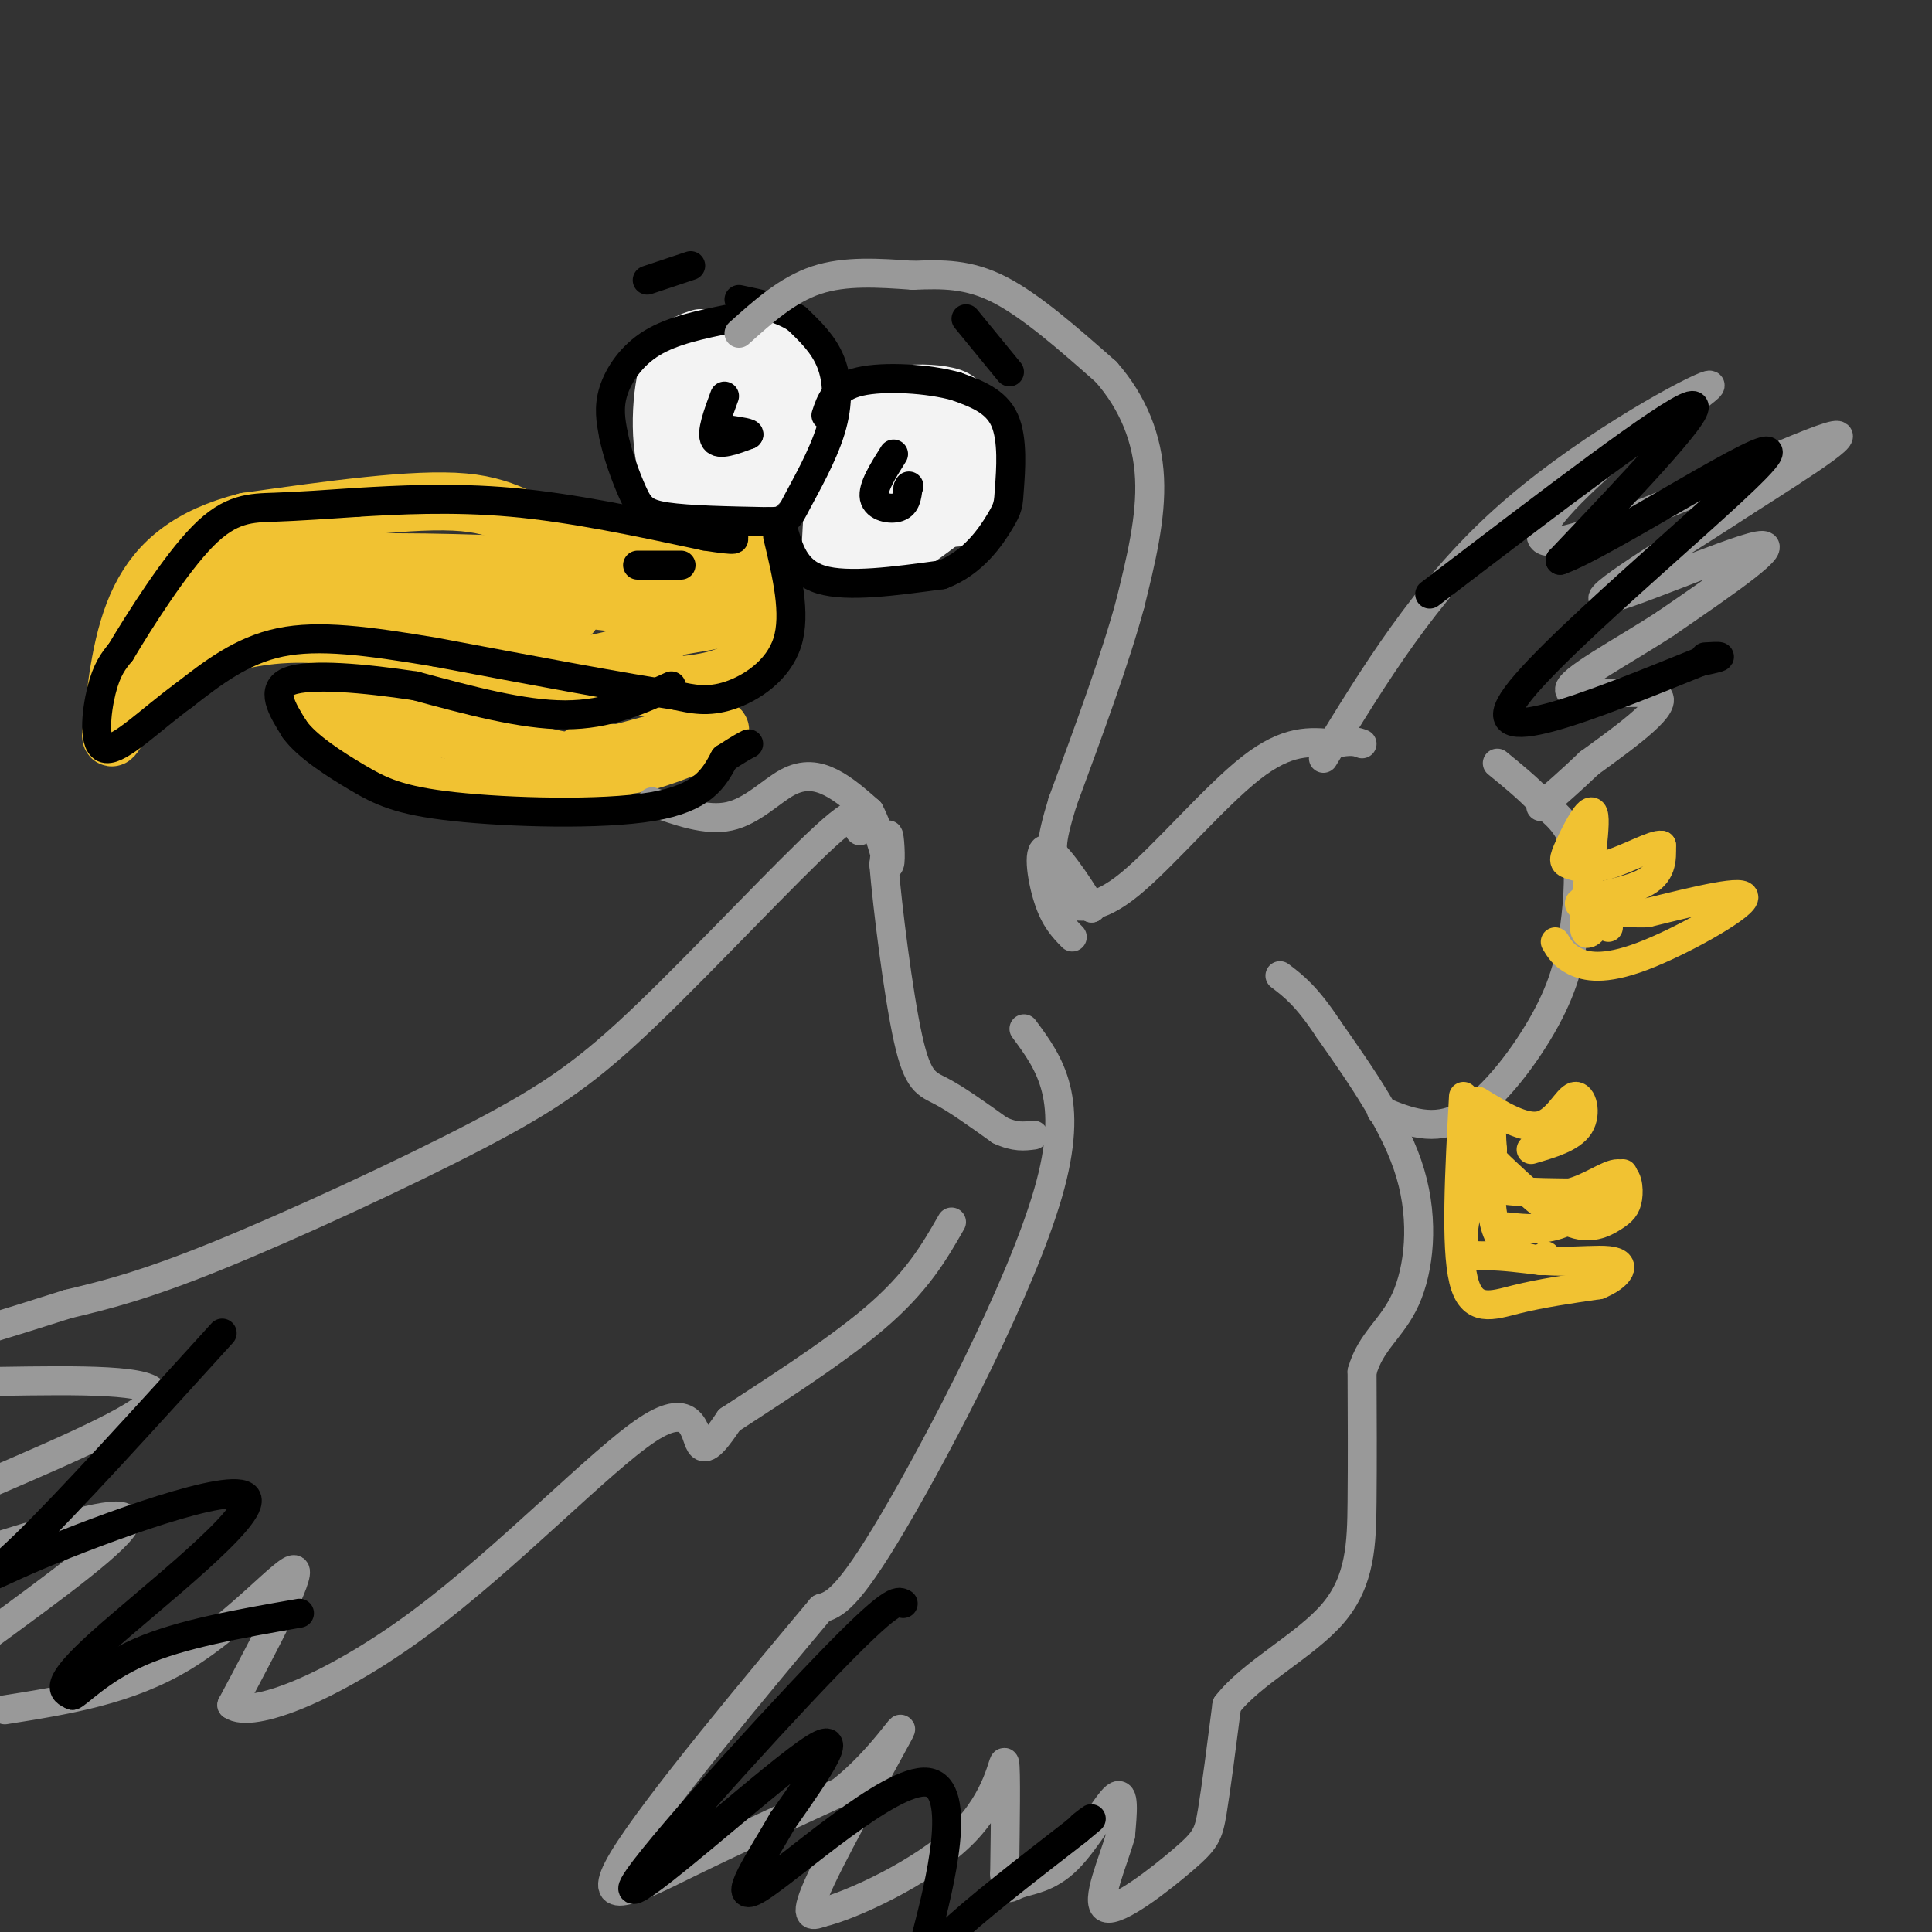 <svg viewBox='0 0 400 400' version='1.1' xmlns='http://www.w3.org/2000/svg' xmlns:xlink='http://www.w3.org/1999/xlink'><rect x="0" y="0" width="400" height="400" fill="#333333" stroke="none"/><g fill='none' stroke='rgb(241,194,50)' stroke-width='12' stroke-linecap='round' stroke-linejoin='round'><path d='M151,107c1.738,1.458 3.476,2.917 -3,4c-6.476,1.083 -21.167,1.792 -30,0c-8.833,-1.792 -11.810,-6.083 -22,-7c-10.190,-0.917 -27.595,1.542 -45,4'/><path d='M51,108c-11.622,2.933 -18.178,8.267 -22,16c-3.822,7.733 -4.911,17.867 -6,28'/><path d='M23,152c-0.147,2.858 2.486,-3.997 7,-9c4.514,-5.003 10.907,-8.155 18,-10c7.093,-1.845 14.884,-2.384 24,-1c9.116,1.384 19.558,4.692 30,8'/><path d='M102,140c14.226,2.083 34.792,3.292 45,1c10.208,-2.292 10.060,-8.083 10,-13c-0.060,-4.917 -0.030,-8.958 0,-13'/><path d='M157,115c-0.964,-0.405 -3.375,5.083 -23,6c-19.625,0.917 -56.464,-2.738 -74,-3c-17.536,-0.262 -15.768,2.869 -14,6'/><path d='M46,124c-0.125,-0.272 6.563,-3.951 12,-6c5.437,-2.049 9.622,-2.467 17,0c7.378,2.467 17.948,7.818 26,10c8.052,2.182 13.586,1.195 16,0c2.414,-1.195 1.707,-2.597 1,-4'/><path d='M118,124c-0.992,-1.943 -3.973,-4.800 -4,-6c-0.027,-1.200 2.900,-0.744 -6,-1c-8.900,-0.256 -29.627,-1.223 -45,0c-15.373,1.223 -25.392,4.635 -30,7c-4.608,2.365 -3.804,3.682 -3,5'/><path d='M30,129c10.576,0.024 38.515,-2.416 52,-1c13.485,1.416 12.515,6.689 18,9c5.485,2.311 17.424,1.660 25,0c7.576,-1.660 10.788,-4.330 14,-7'/><path d='M139,130c5.911,-1.444 13.689,-1.556 5,-3c-8.689,-1.444 -33.844,-4.222 -59,-7'/><path d='M85,120c-8.600,-0.200 -0.600,2.800 7,4c7.600,1.200 14.800,0.600 22,0'/><path d='M126,161c-11.356,0.844 -22.711,1.689 -29,2c-6.289,0.311 -7.511,0.089 -12,-3c-4.489,-3.089 -12.244,-9.044 -20,-15'/><path d='M65,145c4.833,-0.500 26.917,5.750 49,12'/><path d='M114,157c11.536,2.274 15.875,1.958 22,0c6.125,-1.958 14.036,-5.560 13,-6c-1.036,-0.440 -11.018,2.280 -21,5'/><path d='M128,156c-5.356,0.778 -8.244,0.222 -7,0c1.244,-0.222 6.622,-0.111 12,0'/></g>
<g fill='none' stroke='rgb(243,243,243)' stroke-width='12' stroke-linecap='round' stroke-linejoin='round'><path d='M145,70c-2.762,0.881 -5.524,1.762 -7,8c-1.476,6.238 -1.667,17.833 2,23c3.667,5.167 11.190,3.905 16,0c4.810,-3.905 6.905,-10.452 9,-17'/><path d='M165,84c1.747,-5.614 1.613,-11.151 -1,-13c-2.613,-1.849 -7.706,-0.012 -11,2c-3.294,2.012 -4.790,4.199 -5,9c-0.210,4.801 0.867,12.216 2,16c1.133,3.784 2.324,3.938 3,0c0.676,-3.938 0.838,-11.969 1,-20'/><path d='M154,78c-0.560,-3.305 -2.459,-1.566 -4,3c-1.541,4.566 -2.722,11.960 -2,13c0.722,1.040 3.349,-4.274 4,-7c0.651,-2.726 -0.675,-2.863 -2,-3'/><path d='M172,113c0.438,-8.831 0.877,-17.662 3,-23c2.123,-5.338 5.931,-7.185 10,-8c4.069,-0.815 8.400,-0.600 11,0c2.600,0.600 3.469,1.585 4,6c0.531,4.415 0.723,12.262 0,16c-0.723,3.738 -2.362,3.369 -4,3'/><path d='M196,107c-3.628,2.799 -10.697,8.297 -15,9c-4.303,0.703 -5.841,-3.389 -7,-7c-1.159,-3.611 -1.940,-6.741 0,-10c1.940,-3.259 6.599,-6.647 11,-8c4.401,-1.353 8.543,-0.672 10,1c1.457,1.672 0.228,4.336 -1,7'/><path d='M194,99c-3.178,3.178 -10.622,7.622 -13,7c-2.378,-0.622 0.311,-6.311 3,-12'/><path d='M157,77c0.000,0.000 -4.000,5.000 -4,5'/></g>
<g fill='none' stroke='rgb(0,0,0)' stroke-width='6' stroke-linecap='round' stroke-linejoin='round'><path d='M150,82c-1.417,3.833 -2.833,7.667 -2,9c0.833,1.333 3.917,0.167 7,-1'/><path d='M155,90c0.500,-0.333 -1.750,-0.667 -4,-1'/><path d='M185,94c-2.200,3.489 -4.400,6.978 -4,9c0.400,2.022 3.400,2.578 5,2c1.600,-0.578 1.800,-2.289 2,-4'/><path d='M188,101c0.333,-0.667 0.167,-0.333 0,0'/><path d='M151,66c-5.867,1.200 -11.733,2.400 -16,5c-4.267,2.600 -6.933,6.600 -8,10c-1.067,3.400 -0.533,6.200 0,9'/><path d='M127,90c0.738,3.821 2.583,8.875 4,12c1.417,3.125 2.405,4.321 7,5c4.595,0.679 12.798,0.839 21,1'/><path d='M159,108c4.206,-0.037 4.220,-0.628 6,-4c1.780,-3.372 5.325,-9.523 7,-15c1.675,-5.477 1.478,-10.279 0,-14c-1.478,-3.721 -4.239,-6.360 -7,-9'/><path d='M165,66c-3.167,-2.167 -7.583,-3.083 -12,-4'/><path d='M162,109c1.250,4.667 2.500,9.333 8,11c5.500,1.667 15.250,0.333 25,-1'/><path d='M195,119c6.480,-2.423 10.180,-7.979 12,-11c1.820,-3.021 1.759,-3.506 2,-7c0.241,-3.494 0.783,-9.998 -1,-14c-1.783,-4.002 -5.892,-5.501 -10,-7'/><path d='M198,80c-5.689,-1.622 -14.911,-2.178 -20,-1c-5.089,1.178 -6.044,4.089 -7,7'/><path d='M143,55c0.000,0.000 -9.000,3.000 -9,3'/><path d='M200,66c0.000,0.000 9.000,11.000 9,11'/></g>
<g fill='none' stroke='rgb(153,153,153)' stroke-width='6' stroke-linecap='round' stroke-linejoin='round'><path d='M153,69c5.000,-4.500 10.000,-9.000 16,-11c6.000,-2.000 13.000,-1.500 20,-1'/><path d='M189,57c6.133,-0.244 11.467,-0.356 18,3c6.533,3.356 14.267,10.178 22,17'/><path d='M229,77c5.600,6.378 8.600,13.822 9,22c0.400,8.178 -1.800,17.089 -4,26'/><path d='M234,125c-3.000,11.167 -8.500,26.083 -14,41'/><path d='M220,166c-2.711,8.867 -2.489,10.533 -1,13c1.489,2.467 4.244,5.733 7,9'/><path d='M226,188c-0.893,-1.821 -6.625,-10.875 -9,-12c-2.375,-1.125 -1.393,5.679 0,10c1.393,4.321 3.196,6.161 5,8'/><path d='M135,166c5.625,2.024 11.250,4.048 16,3c4.750,-1.048 8.625,-5.167 12,-7c3.375,-1.833 6.250,-1.381 9,0c2.750,1.381 5.375,3.690 8,6'/><path d='M180,168c2.131,3.845 3.458,10.458 4,11c0.542,0.542 0.298,-4.988 0,-6c-0.298,-1.012 -0.649,2.494 -1,6'/><path d='M183,179c0.702,8.512 2.958,26.792 5,36c2.042,9.208 3.869,9.345 7,11c3.131,1.655 7.565,4.827 12,8'/><path d='M207,234c3.167,1.500 5.083,1.250 7,1'/><path d='M212,213c5.333,7.200 10.667,14.400 5,34c-5.667,19.600 -22.333,51.600 -32,68c-9.667,16.400 -12.333,17.200 -15,18'/><path d='M170,333c-11.988,14.310 -34.458,41.083 -41,52c-6.542,10.917 2.845,5.976 13,1c10.155,-4.976 21.077,-9.988 32,-15'/><path d='M174,371c8.619,-6.738 14.167,-16.083 12,-12c-2.167,4.083 -12.048,21.595 -16,30c-3.952,8.405 -1.976,7.702 0,7'/><path d='M170,396c6.024,-1.369 21.083,-8.292 29,-16c7.917,-7.708 8.690,-16.202 9,-15c0.310,1.202 0.155,12.101 0,23'/><path d='M208,388c0.230,4.081 0.804,2.785 3,2c2.196,-0.785 6.014,-1.057 10,-5c3.986,-3.943 8.139,-11.555 10,-13c1.861,-1.445 1.431,3.278 1,8'/><path d='M232,380c-1.408,5.152 -5.429,14.030 -3,15c2.429,0.970 11.308,-5.970 16,-10c4.692,-4.030 5.198,-5.152 6,-10c0.802,-4.848 1.901,-13.424 3,-22'/><path d='M254,353c5.083,-6.655 16.292,-12.292 22,-19c5.708,-6.708 5.917,-14.488 6,-23c0.083,-8.512 0.042,-17.756 0,-27'/><path d='M282,284c1.774,-6.381 6.208,-8.833 9,-15c2.792,-6.167 3.940,-16.048 1,-26c-2.940,-9.952 -9.970,-19.976 -17,-30'/><path d='M275,213c-4.500,-6.833 -7.250,-8.917 -10,-11'/><path d='M178,172c0.552,-3.193 1.104,-6.386 -7,1c-8.104,7.386 -24.863,25.351 -37,37c-12.137,11.649 -19.652,16.982 -35,25c-15.348,8.018 -38.528,18.719 -54,25c-15.472,6.281 -23.236,8.140 -31,10'/><path d='M14,270c-7.833,2.500 -11.917,3.750 -16,5'/><path d='M0,286c16.167,-0.250 32.333,-0.500 32,3c-0.333,3.500 -17.167,10.750 -34,18'/><path d='M0,320c13.250,-4.083 26.500,-8.167 26,-5c-0.500,3.167 -14.750,13.583 -29,24'/><path d='M1,354c12.778,-2.022 25.556,-4.044 37,-11c11.444,-6.956 21.556,-18.844 23,-18c1.444,0.844 -5.778,14.422 -13,28'/><path d='M48,353c4.129,2.970 20.952,-3.606 39,-17c18.048,-13.394 37.321,-33.606 47,-40c9.679,-6.394 9.766,1.030 11,3c1.234,1.970 3.617,-1.515 6,-5'/><path d='M151,294c6.889,-4.556 21.111,-13.444 30,-21c8.889,-7.556 12.444,-13.778 16,-20'/><path d='M220,187c3.511,0.867 7.022,1.733 14,-4c6.978,-5.733 17.422,-18.067 25,-24c7.578,-5.933 12.289,-5.467 17,-5'/><path d='M276,154c3.833,-0.833 4.917,-0.417 6,0'/><path d='M286,230c5.431,2.233 10.861,4.466 17,1c6.139,-3.466 12.986,-12.630 17,-20c4.014,-7.370 5.196,-12.946 6,-19c0.804,-6.054 1.230,-12.587 0,-17c-1.230,-4.413 -4.115,-6.707 -7,-9'/><path d='M319,166c-2.667,-2.833 -5.833,-5.417 -9,-8'/><path d='M274,157c10.533,-17.267 21.067,-34.533 37,-49c15.933,-14.467 37.267,-26.133 42,-28c4.733,-1.867 -7.133,6.067 -19,14'/><path d='M334,94c-8.833,7.643 -21.417,19.750 -11,18c10.417,-1.750 43.833,-17.357 54,-21c10.167,-3.643 -2.917,4.679 -16,13'/><path d='M361,104c-11.167,7.381 -31.083,19.333 -29,20c2.083,0.667 26.167,-9.952 32,-11c5.833,-1.048 -6.583,7.476 -19,16'/><path d='M345,129c-8.702,5.750 -20.958,12.125 -20,14c0.958,1.875 15.131,-0.750 18,1c2.869,1.750 -5.565,7.875 -14,14'/><path d='M329,158c-4.000,3.833 -7.000,6.417 -10,9'/></g>
<g fill='none' stroke='rgb(0,0,0)' stroke-width='6' stroke-linecap='round' stroke-linejoin='round'><path d='M161,111c1.933,8.067 3.867,16.133 2,22c-1.867,5.867 -7.533,9.533 -12,11c-4.467,1.467 -7.733,0.733 -11,0'/><path d='M140,144c-10.167,-1.500 -30.083,-5.250 -50,-9'/><path d='M90,135c-14.000,-2.333 -24.000,-3.667 -32,-2c-8.000,1.667 -14.000,6.333 -20,11'/><path d='M38,144c-6.607,4.810 -13.125,11.333 -16,11c-2.875,-0.333 -2.107,-7.524 -1,-12c1.107,-4.476 2.554,-6.238 4,-8'/><path d='M25,135c3.774,-6.321 11.208,-18.125 17,-24c5.792,-5.875 9.940,-5.821 15,-6c5.060,-0.179 11.030,-0.589 17,-1'/><path d='M74,104c7.978,-0.467 19.422,-1.133 32,0c12.578,1.133 26.289,4.067 40,7'/><path d='M146,111c7.500,1.167 6.250,0.583 5,0'/><path d='M141,117c0.000,0.000 -9.000,0.000 -9,0'/><path d='M139,142c-6.583,3.000 -13.167,6.000 -22,6c-8.833,0.000 -19.917,-3.000 -31,-6'/><path d='M86,142c-10.644,-1.600 -21.756,-2.600 -26,-1c-4.244,1.600 -1.622,5.800 1,10'/><path d='M61,151c2.493,3.480 8.225,7.180 13,10c4.775,2.820 8.593,4.759 20,6c11.407,1.241 30.402,1.783 41,0c10.598,-1.783 12.799,-5.892 15,-10'/><path d='M150,157c3.333,-2.167 4.167,-2.583 5,-3'/><path d='M296,123c24.750,-18.917 49.500,-37.833 54,-39c4.500,-1.167 -11.250,15.417 -27,32'/><path d='M323,116c9.095,-3.083 45.333,-26.792 43,-22c-2.333,4.792 -43.238,38.083 -52,50c-8.762,11.917 14.619,2.458 38,-7'/><path d='M352,137c6.500,-1.333 3.750,-1.167 1,-1'/><path d='M187,332c-1.137,-0.625 -2.274,-1.250 -16,13c-13.726,14.250 -40.042,43.375 -40,46c0.042,2.625 26.440,-21.250 36,-28c9.560,-6.750 2.280,3.625 -5,14'/><path d='M162,377c-4.024,7.152 -11.584,18.032 -5,14c6.584,-4.032 27.311,-22.978 35,-22c7.689,0.978 2.339,21.879 0,31c-2.339,9.121 -1.668,6.463 4,1c5.668,-5.463 16.334,-13.732 27,-22'/><path d='M223,379c4.667,-3.833 2.833,-2.417 1,-1'/><path d='M46,276c-16.136,17.785 -32.271,35.569 -41,44c-8.729,8.431 -10.051,7.507 3,2c13.051,-5.507 40.475,-15.598 43,-12c2.525,3.598 -19.850,20.885 -30,30c-10.150,9.115 -8.075,10.057 -6,11'/><path d='M15,351c0.711,0.067 5.489,-5.267 14,-9c8.511,-3.733 20.756,-5.867 33,-8'/></g>
<g fill='none' stroke='rgb(241,194,50)' stroke-width='6' stroke-linecap='round' stroke-linejoin='round'><path d='M303,227c-0.844,15.533 -1.689,31.067 0,38c1.689,6.933 5.911,5.267 11,4c5.089,-1.267 11.044,-2.133 17,-3'/><path d='M331,266c4.226,-1.726 6.292,-4.542 2,-5c-4.292,-0.458 -14.940,1.440 -20,-2c-5.060,-3.440 -4.530,-12.220 -4,-21'/><path d='M309,238c-0.498,-5.351 0.258,-8.228 -1,-4c-1.258,4.228 -4.531,15.561 -5,21c-0.469,5.439 1.866,4.982 5,5c3.134,0.018 7.067,0.509 11,1'/><path d='M319,261c2.000,0.000 1.500,-0.500 1,-1'/><path d='M307,236c1.461,3.422 2.922,6.844 6,9c3.078,2.156 7.773,3.045 12,2c4.227,-1.045 7.986,-4.026 10,-4c2.014,0.026 2.282,3.059 2,5c-0.282,1.941 -1.114,2.792 -3,4c-1.886,1.208 -4.824,2.774 -9,1c-4.176,-1.774 -9.588,-6.887 -15,-12'/><path d='M310,241c-2.500,-2.000 -1.250,-1.000 0,0'/><path d='M306,228c4.792,2.940 9.583,5.881 13,5c3.417,-0.881 5.458,-5.583 7,-6c1.542,-0.417 2.583,3.452 1,6c-1.583,2.548 -5.792,3.774 -10,5'/><path d='M312,254c4.000,0.417 8.000,0.833 12,-1c4.000,-1.833 8.000,-5.917 12,-10'/><path d='M322,195c0.851,1.429 1.702,2.857 4,4c2.298,1.143 6.042,2.000 14,-1c7.958,-3.000 20.131,-9.857 21,-12c0.869,-2.143 -9.565,0.429 -20,3'/><path d='M341,189c-6.988,0.155 -14.458,-0.958 -14,-2c0.458,-1.042 8.845,-2.012 13,-4c4.155,-1.988 4.077,-4.994 4,-8'/><path d='M344,175c-1.412,-0.347 -6.942,2.786 -11,4c-4.058,1.214 -6.645,0.508 -8,0c-1.355,-0.508 -1.476,-0.816 0,-4c1.476,-3.184 4.551,-9.242 5,-6c0.449,3.242 -1.729,15.783 -2,21c-0.271,5.217 1.364,3.108 3,1'/><path d='M331,191c0.833,0.333 1.417,0.667 2,1'/><path d='M307,236c-2.083,3.583 -4.167,7.167 -1,9c3.167,1.833 11.583,1.917 20,2'/></g>
</svg>